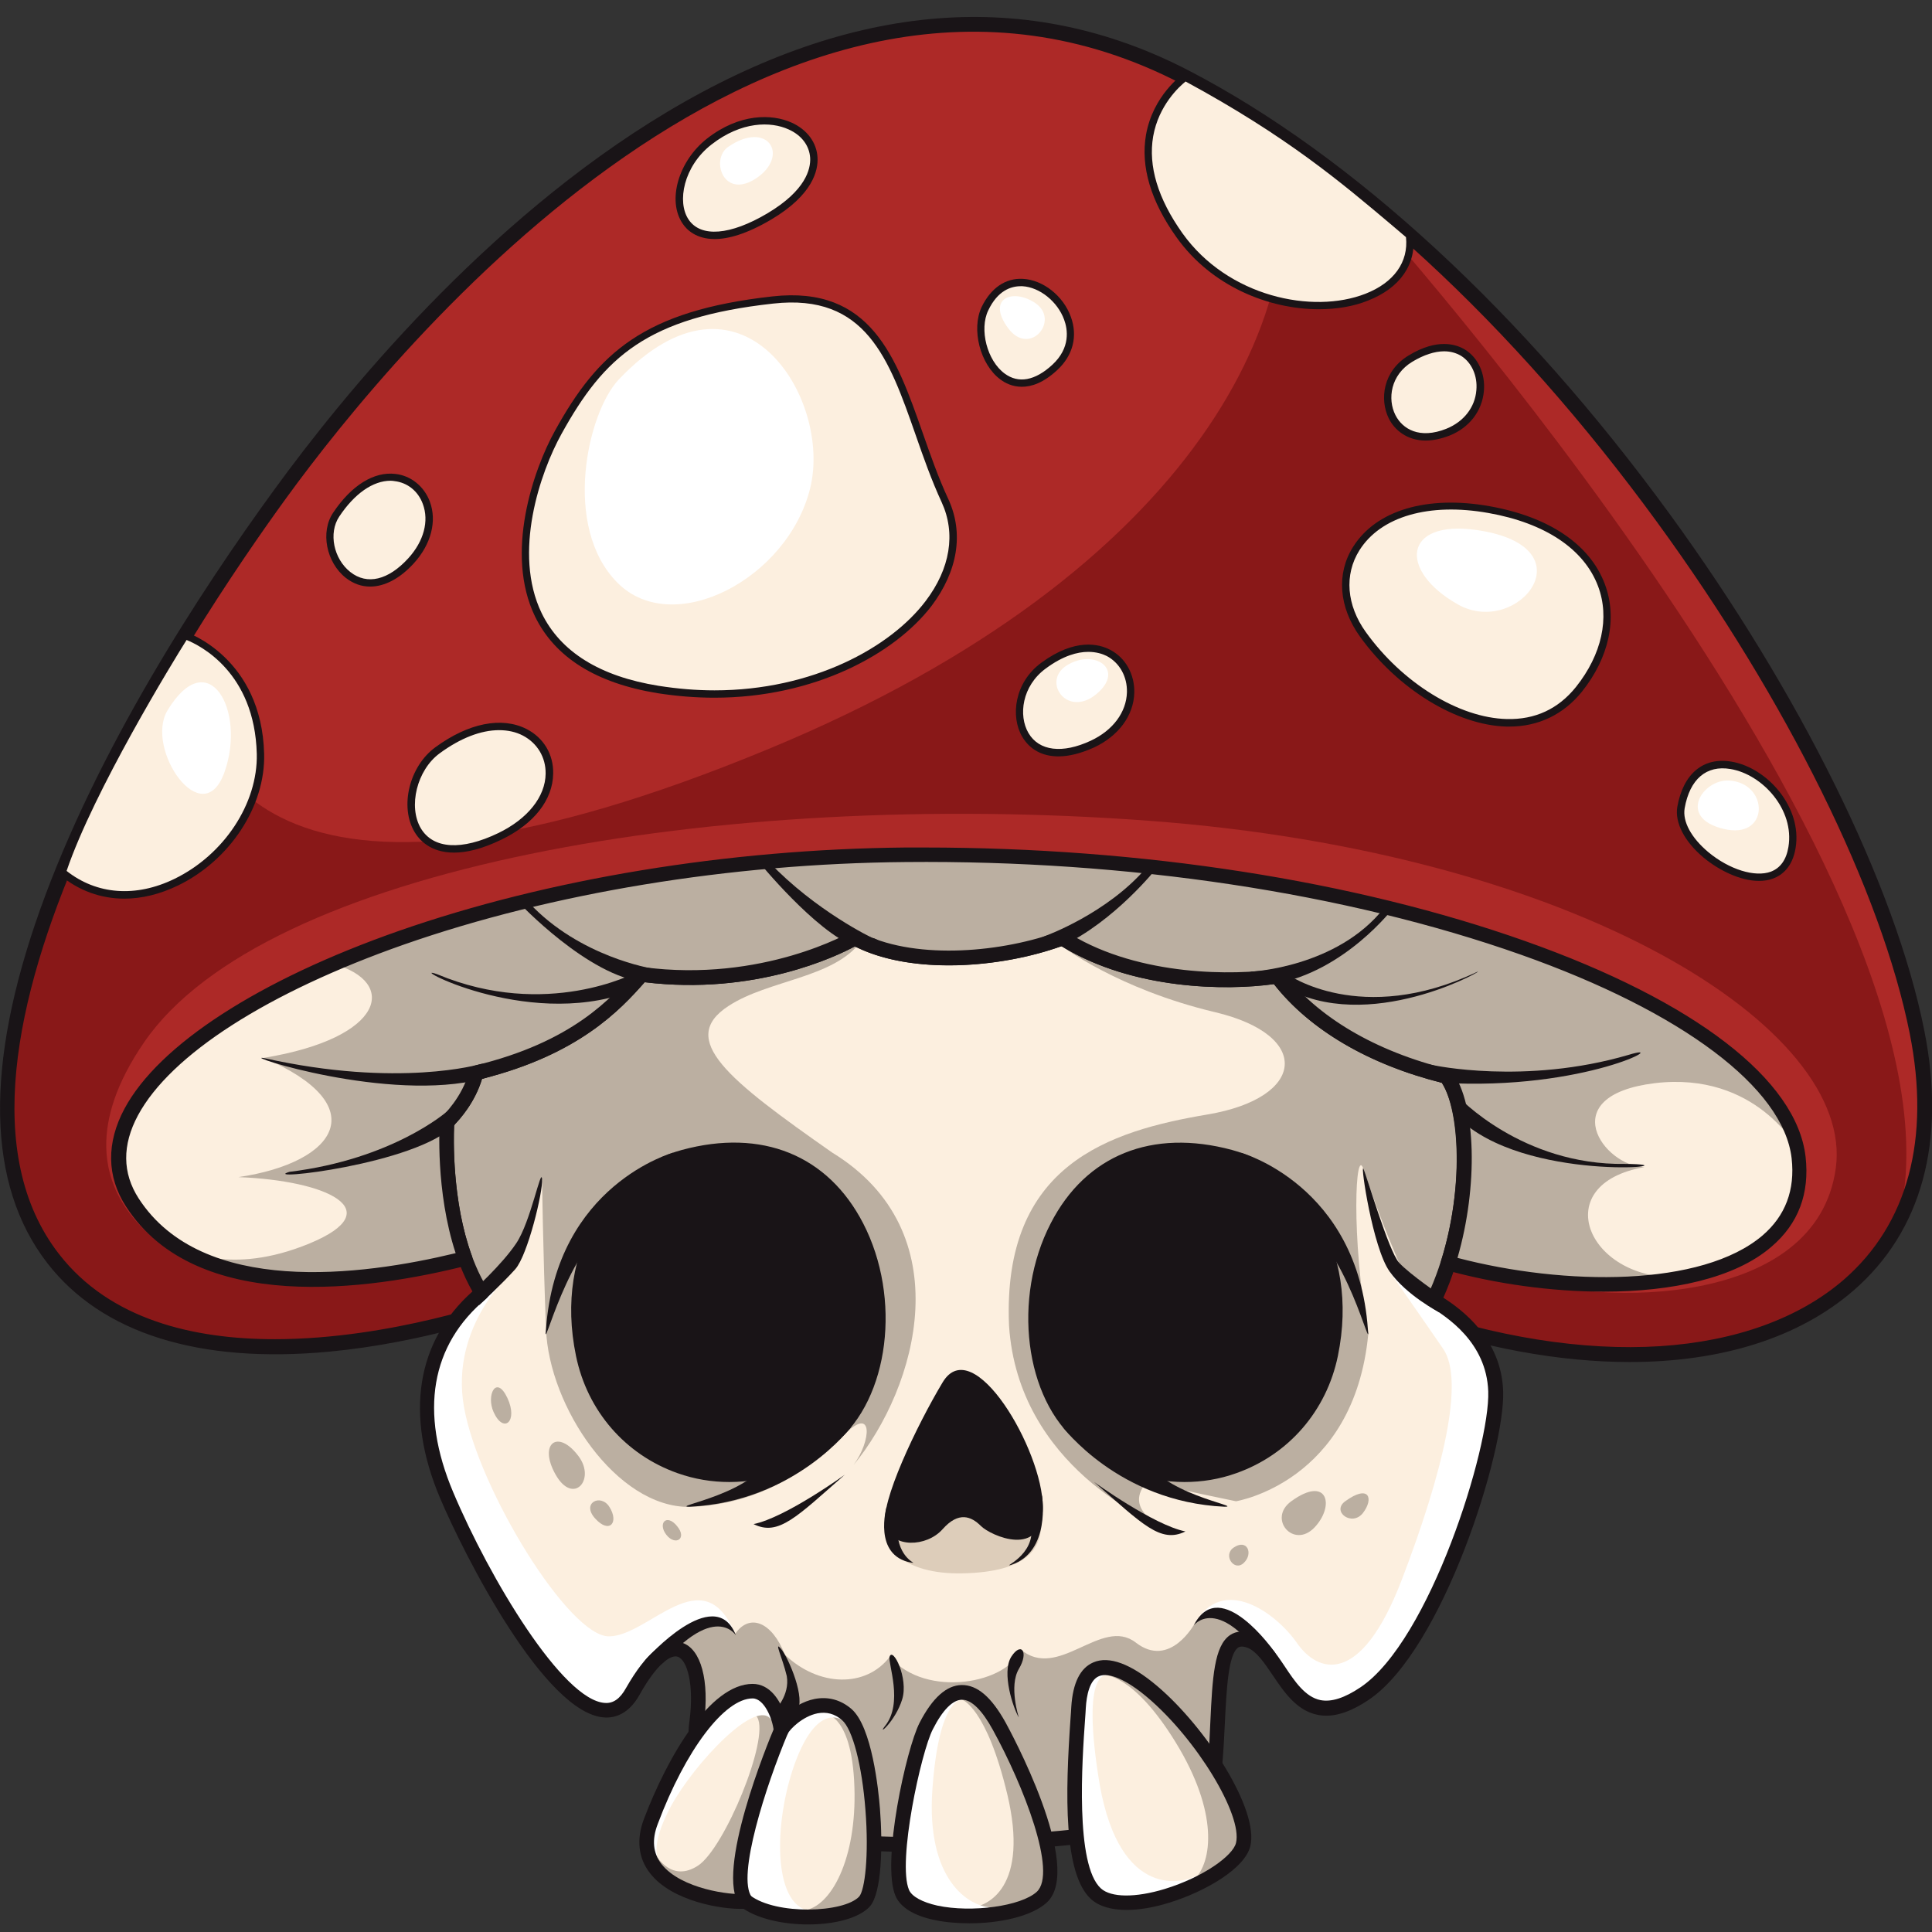 <?xml version="1.0" encoding="utf-8"?>

<svg version="1.1" id="Слой_1" xmlns="http://www.w3.org/2000/svg" xmlns:xlink="http://www.w3.org/1999/xlink" x="0px" y="0px"
	 viewBox="0 0 1024 1024" style="enable-background:new 0 0 1024 1024;" xml:space="preserve">
<rect x="0" y="0" width="1024" height="1024" fill="#333333" stroke="none"/>
<style type="text/css">
	.st0{fill:#AD2927;}
	.st1{fill:#891818;}
	.st2{fill:#191417;}
	.st3{fill:#FCEFDF;}
	.st4{fill:#FFFFFF;}
	.st5{opacity:0.68;fill:#9E9285;}
	.st6{fill:#DDCDBA;}
</style>
<g>
	<path class="st0" d="M743.6,695.6c-164.7-57.9-474.8-3.8-474.8-3.8S96.7,755.2,28.2,667.1c-56.2-72.2-6.9-205.5,68.1-327.5
		c16.4-26.8,34.1-53,52.2-77.9C249.1,123.4,440-57,628.3,40.9c16,8.3,31.9,17.8,47.6,28.3C844.4,181.9,988.7,410,1016,546.9
		C1045.8,696.4,908.3,753.5,743.6,695.6z"/>
	<path class="st1" d="M1006,647.9L1006,647.9c-37,71.1-142.5,89.9-262.4,47.7c-164.7-57.9-474.8-3.8-474.8-3.8
		S96.7,755.2,28.2,667.1c-56.2-72.2-6.9-205.5,68.1-327.5c3.5,77.3,55.3,163.3,311.2,57.3C634.3,303,701,161.4,675.8,69.2
		c18.6,12.4,36.8,26.2,54.6,41.1l-5.2,0.7C725.2,111,1051.9,474.3,1006,647.9z"/>
	<path class="st0" d="M109.1,672.7c0,0-92.4-33.3-32.7-120.3c63.5-92.5,304.2-134.3,532.2-117.4c228,16.9,374.6,110.3,364.4,184.2
		c-10.2,73.9-123.8,73.2-170.6,57.6c-46.8-15.6-446.3-95.7-446.3-95.7L109.1,672.7z"/>
	<path class="st2" d="M863.7,721.9c-37.1,0-78.3-7.5-121.4-22.6c-159.5-56-460.8-5.7-472.5-3.7c-4.2,1.5-46.2,16.2-95.3,20.8
		c-68.9,6.5-120.6-9.7-149.4-46.9C-7,628.1-8.3,565,21.3,482c30-84.1,84-167.5,124.1-222.5c36.3-49.9,111.5-142.3,208.1-200.1
		c98.3-58.8,191.4-66.2,276.6-22c86.7,45,177.1,128.4,254.7,234.8c69.4,95.2,119.9,197.6,135.1,273.9
		c11.7,58.8-1.3,106.5-37.5,137.9C953.3,709.2,912.1,721.9,863.7,721.9z M537.9,665.2c73.9,0,149.5,6.6,207,26.8
		c47.5,16.7,94.2,24.1,135,21.5c40.1-2.6,73.7-14.8,97.3-35.2c34-29.5,46.1-74.7,35-130.5c-15-75.3-65-176.5-133.8-270.9
		c-76.8-105.4-166.3-187.9-252-232.4C414.2-66,209.4,184.6,151.7,264C102.7,331.4-50.6,559.4,31.3,664.7
		c27,34.8,71.4,45.1,114.3,45.1c61.8,0,120.8-21.3,121.8-21.6c0.2-0.1,0.4-0.1,0.7-0.2C270.2,687.6,401.3,665.2,537.9,665.2z"/>
	<g>
		<path class="st3" d="M723.3,897.5c-32.8,22.2-40.5-8.8-53.4-22.6c-1.8-2-3.7-3.6-5.8-4.6c-0.5-0.3-1-0.5-1.6-0.7
			c-18.3-6.7-15.4,28-18.3,64.6c-2.9,36.6-70.4,42.4-159.2,43.4c-88.7,1-120.6-28.9-115.7-64.6c3.5-26.3-3.9-45.2-17.3-36.9l0,0
			c-4.8,3-10.4,9.5-16.5,20.4c-23.2,41.5-79.1-57.9-98.7-104.2c-19.5-46.3-10.4-82.9,18.5-107.1c0,0,0.1,0,0.1,0
			c-0.8-1.3-1.6-2.6-2.3-3.9c-2.5-4.6-4.7-9.4-6.5-14.4c-12.3-33.6-9.6-72.4-9.6-72.4s11.6-10.6,15.4-26.1
			c52.1-12.5,73.3-35.7,87.8-52.1c65.6,8.7,112.9-19.3,112.9-19.3c1.1,0.6,2.2,1.2,3.3,1.7c30.1,14.4,76.9,9.5,106.6-1.7
			c0.7,0.5,1.5,1,2.3,1.4c37.4,22.7,87.9,22.6,111.6,18.9c20.3,27,54,44.4,89.7,53.1c11.5,15.6,13.2,60,0.9,99
			c-2.1,6.8-4.7,13.4-7.7,19.6v0c1.9,1.2,4.9,3,8.3,5.5c10.1,7.5,23.8,21,24.5,42.7C793.7,766.3,761.8,871.4,723.3,897.5z"/>
		<path class="st4" d="M389.6,865.9c-13.3-13-28.8,1.5-37.7,10.1l0,0c-4.8,3-10.4,9.5-16.5,20.4c-23.2,41.5-79.1-57.9-98.7-104.2
			c-19.5-46.3-10.4-82.9,18.5-107.1c0,0,0.1,0,0.1,0c-0.8-1.3-1.6-2.6-2.3-3.9l19.9-8.6c-1,0.8-34.6,29.8-27,73
			c7.7,43.9,55.9,122.2,77,121.7C344.1,867.1,372.7,825.4,389.6,865.9z"/>
		<path class="st4" d="M723.3,897.5c-32.8,22.2-40.5-8.8-53.4-22.6c-1.8-2-3.7-3.6-5.8-4.6c-7.4-14.7-21-19.4-30.9-9.6
			c14.8-26.5,43.2-5.8,54.2,10.1c11,15.9,33.7,23.5,55.5-33.3c21.8-56.9,33.6-105.8,22-122.6C753.3,698,736.5,674,736.5,674
			c7.2,6.7,15.2,11.6,23.4,15.1v0c1.9,1.2,4.9,3,8.3,5.5c10.1,7.5,23.8,21,24.5,42.7C793.7,766.3,761.8,871.4,723.3,897.5z"/>
		<path class="st5" d="M452.4,776.5c9.4-12.8,10.6-31.6-4.6-16.4c-17.5,17.4-43.7,37.4-82.4,38.6c-38.7,0.3-74.4-53.2-76-94.2
			c-1.6-41-2.1-79.6-2.1-79.6l-10.1,40.5l-21.8,19.9c-22.2-35.7-18.3-90.7-18.3-90.7s11.6-10.6,15.4-26.1
			c52.1-12.5,73.3-35.7,87.8-52.1c65.6,8.7,112.9-19.3,112.9-19.3c1.1,0.6,2.2,1.2,3.3,1.7c-14.6,19.8-49,20.4-70.4,34.4
			c-27.2,17.7,0,39.2,55,77.7C509.7,652.9,486.2,735.4,452.4,776.5z"/>
		<path class="st5" d="M759.9,689.1c1.9,1.2,4.9,3,8.3,5.5c-11.6-3.6-21.7-13.4-26.7-25.3c-7.1-16.9-11.3-27.4-18.9-49.8
			c-4.1-12.1-6.7,34.9,2.6,87.7c-7.6,78.5-70.1,88.5-70.1,88.5s-26.8-5.5-47.3-10.2c-12.1,13.9,6.1,22.7,9.4,24.1
			c-6.6-2.6-77.6-32.2-82.4-107.1c-3.6-85.3,53.1-103,105.2-111.8c52.2-8.8,55.5-42,4.1-54.2c-51.5-12.2-81.4-35.1-81.4-35.1
			s1-1.1,2.7-2.9c37.4,22.7,87.9,22.6,111.6,18.9c20.3,27,54,44.4,89.7,53.1C780.2,588.8,780.2,646.6,759.9,689.1z"/>
		<path class="st5" d="M669.9,874.8c-2.3-2.4-4.7-4.3-7.4-5.3c-18.3-6.7-15.4,28-18.3,64.6c-2.9,36.6-70.4,42.4-159.2,43.4
			c-88.7,1-120.6-28.9-115.7-64.6c3.5-26.3-3.9-45.2-17.3-36.9l2.4-5.3c0,0,25.4-20.4,35.3-4.8c7.6-11,19.5-6.3,26.3,11.1
			c17.8,17.1,43,17.7,55.6,1.1c19.2,22.6,63.6,13.9,69.2-4c20.1,17.2,43-17.6,61.2-3.5c18.2,14.1,31.2-10.1,31.2-10.1
			s13.9-21.5,36.1,12C669.5,873.4,669.7,874.1,669.9,874.8z"/>
		<path class="st2" d="M480.9,981.5c-50.7,0-86.6-10.4-104.1-30.3c-9.5-10.7-13.4-24.1-11.4-38.8c2.6-19.3-1.1-32.6-6.2-34.3
			c-3.5-1.2-10.9,3.4-20.3,20.3c-5.8,10.3-13.2,12.2-18.4,11.9c-31.8-1.7-74.8-86.8-87.3-116.4c-18.7-44.2-12.5-82.9,17.2-109.4
			c-20.7-36.3-17.4-87.9-17.2-90.1c0.1-1,0.5-1.9,1.3-2.6c0.1-0.1,10.8-10.1,14.3-24.1c0.4-1.4,1.5-2.5,2.9-2.8
			c51.9-12.5,72.3-35.6,85.8-50.9c0.9-1,2.1-1.5,3.4-1.3c63.4,8.4,109.9-18.5,110.4-18.8c1.2-0.7,2.7-0.7,3.9-0.1
			c28,15.4,75.9,11.3,106.7-0.2c1.2-0.4,2.4-0.3,3.5,0.4c37,23.7,88.9,23.3,111.1,19.7c1.4-0.2,2.9,0.4,3.7,1.5
			c17.9,23.9,49,42.2,87.5,51.6c0.9,0.2,1.7,0.7,2.2,1.5c14,19,14.7,75.7-4.9,119.5c9.8,6.3,30.8,21.7,31.7,49.6
			c1.1,31.6-31.9,137-71.2,163.5c-10.3,6.9-19.1,9.6-27.1,8c-11.2-2.2-17.9-12.2-23.9-21.1c-4.4-6.5-8.5-12.6-13.4-14.5
			c-2.8-1-4.1-0.5-4.8-0.1c-5.3,3.5-6.2,22.1-7.1,40.1c-0.3,6.9-0.7,14-1.3,21.2c-3.3,41.8-79,46.1-163,47
			C483.6,981.5,482.3,981.5,480.9,981.5z M358,870.1c1.3,0,2.5,0.2,3.6,0.6c10,3.3,14.5,20.1,11.5,42.7c-1.7,12.5,1.5,23.5,9.6,32.6
			c11.5,13,38.4,28.3,102.3,27.6c94-1,152.8-8,155.3-39.8c0.6-7.2,0.9-14.2,1.2-21c1.1-23.5,2-40.5,10.5-46.2
			c3.3-2.2,7.2-2.4,11.8-0.7c7.3,2.7,12.1,9.8,17.2,17.4c5.3,8,10.9,16.2,18.9,17.8c5.8,1.1,12.7-1.1,21.2-6.8
			c36.7-24.7,68.7-127.2,67.7-156.8c-0.9-26.3-22.4-39.7-30.5-44.8l-0.5-0.3c-1.7-1.1-2.3-3.2-1.5-5c19-39.8,20.1-94.7,7.9-113.5
			c-38.6-9.7-70.1-28.1-89-52.3c-25.4,3.6-75,3-112.6-20.1c-32.5,11.7-79.5,15.3-109.5,0.1c-9.6,5.2-52.9,26.1-111.4,19
			c-13.2,15-35.3,38.4-86.2,51.2c-3.7,12.4-11.7,21.4-14.8,24.5c-0.4,8.8-1.5,55.9,17.8,86.9c1,1.7,0.7,3.8-0.8,5.1
			c-29.4,24.5-35.5,60-17.5,102.6c19.4,46,58.2,110.5,80.5,111.7c4.4,0.3,8-2.3,11.1-7.9C342.9,875.2,351.7,870.1,358,870.1z"/>
		<path class="st3" d="M399,896.3c-18.9,0-40.6,33.6-54,69.1c-13.4,35.5,38.2,43.6,50.3,42.2c14.7,11.2,53,11,63,0.1
			c9.4-10.9,5.4-86.4-9.4-99.1c-14.7-12.7-32.2,3.1-34.9,8.5C413.3,909.8,408.3,896.3,399,896.3z"/>
		<path class="st6" d="M470,817.7c0,0,6.7,17.1,40.8,16.2s40.2-13.4,41-24.3s-33.5-24.1-33.5-24.1l-24.3,2.6L470,817.7z"/>
		<path class="st3" d="M490.9,914.8c-6.6,12.9-19.6,72.1-12.7,88.4c6.9,16.3,59.5,15.6,73.9,2.3c14.4-13.3-9.2-66.6-22.5-90.7
			C514,886.5,500.7,895.8,490.9,914.8z"/>
		<path class="st3" d="M571.6,904.9c-1.1,18.5-7.5,83.6,9.2,98.8s73.8-9.1,78-26.1C666.4,946.9,575.7,838.5,571.6,904.9z"/>
		<g>
			<path class="st2" d="M362.4,613.2c-31,8.4-65.3,46.3-53.3,104.7c12.1,58.4,81.2,85,131.3,43.8
				C490.6,720.4,465.8,585.3,362.4,613.2z"/>
			<path class="st2" d="M386.6,785.5c-9.3,0-18.5-1.5-27.5-4.7c-27.7-9.8-47.8-33-53.8-62.1c-12-57.9,20-99.5,56.1-109.2
				c42.4-11.5,77.4,2.7,96.1,38.9c20.5,39.7,13.8,93-14.6,116.3C426.3,778.3,406.5,785.5,386.6,785.5z M363.5,617L363.5,617
				c-26.1,7-62.8,40.4-50.5,100.1c5.5,26.4,23.7,47.4,48.7,56.3c25.9,9.2,53.7,3.8,76.3-14.8c25.7-21.2,31.5-70,12.6-106.7
				C433.8,619.3,402,606.6,363.5,617z"/>
			<path class="st2" d="M356.9,610.9c0,0-62.1,17-67.5,93.6c-2.1,16.1,11.2-45,37.5-58.3C352.5,632.8,356.9,610.9,356.9,610.9z"/>
			<path class="st2" d="M451.2,756.2c0,0-29.6,39.8-85.8,42.4c-10.7,0,36.1-7,42.9-27.8C415.7,749.4,451.2,756.2,451.2,756.2z"/>
		</g>
		<g>
			<path class="st2" d="M651.9,613.2c31,8.4,65.3,46.3,53.3,104.7c-12.1,58.4-81.2,85-131.3,43.8
				C523.8,720.4,548.6,585.3,651.9,613.2z"/>
			<path class="st2" d="M571.5,764.7c-28.4-23.3-35.1-76.6-14.6-116.3c18.6-36.2,53.7-50.3,96.1-38.9c36.1,9.7,68,51.3,56.1,109.2
				c-6,29.1-26.1,52.3-53.8,62.1c-8.9,3.2-18.2,4.7-27.5,4.7C607.9,785.5,588.1,778.3,571.5,764.7z M563.8,651.9
				c-18.9,36.7-13.1,85.5,12.6,106.7c22.5,18.5,50.3,23.9,76.3,14.8c25.1-8.8,43.3-29.9,48.7-56.3C713.7,657.4,677,624,650.9,617
				l0,0C612.4,606.6,580.6,619.3,563.8,651.9z"/>
			<path class="st2" d="M657.5,610.9c0,0,62.1,17,67.5,93.6c2.1,16.1-11.2-45-37.5-58.3C661.8,632.8,657.5,610.9,657.5,610.9z"/>
			<path class="st2" d="M563.2,756.2c0,0,29.6,39.8,85.8,42.4c10.7,0-36.1-7-42.9-27.8C598.7,749.4,563.2,756.2,563.2,756.2z"/>
		</g>
		<g>
			<path class="st2" d="M447.8,781.6c0,0-31.5,22.8-48.4,26.2C412.6,814.4,422.2,804,447.8,781.6z"/>
			<path class="st2" d="M469.9,798.7c0,0-7.4,25.8,13,29.5c4.5,0.7-5.6-0.6-7.2-14.7C478.2,805.8,469.9,798.7,469.9,798.7z"/>
			<path class="st2" d="M552.3,793c0,0,4.8,29.4-16.3,36.4c-6,1.7,13.2-4.7,10.5-20.9C543.4,793.3,550.7,787.2,552.3,793z"/>
			<path class="st2" d="M499.6,732.7c-13.5,22.5-33.6,64.3-30.2,76.1c3.4,11.8,21.7,11.3,30.2,1.7c8.5-9.6,15.2-6.8,20.3-1.7
				s32.8,17.7,32.8-10.1C552.7,768.8,515.8,705.6,499.6,732.7z"/>
			<path class="st2" d="M253.9,691.8c0,0,12.6-11.7,19.2-19.1c6.6-7.4,14.8-41.3,14.2-47.8c-0.5-6.6-6,22.7-13.7,34.1
				c-7.7,11.5-23.2,25.4-23.2,25.4L253.9,691.8z"/>
			<path class="st2" d="M762.7,695.5c0,0-17.2-8.9-26.2-21.6c-9-12.7-15.5-57.3-13.9-54.5c1.5,2.8,13.3,43.6,18.9,49.8
				c5.6,6.2,23.4,18.3,23.4,18.3L762.7,695.5z"/>
			<path class="st2" d="M342.8,879c0,0,35.5-39.7,46.9-13.1c2.4,5.5-7-20.1-38.2,15.4C341.4,888.2,338.9,883,342.8,879z"/>
			<path class="st2" d="M675.1,875c0,0-28-39.8-41.9-14.4c-2.9,5.2,8.9-19.3,36.5,19.1C679.1,887.5,678.6,879.4,675.1,875z"/>
			<path class="st2" d="M410.6,906.6c0,0,8.2-8,6.4-18.3c-2.4-10-7-19.1-3-14.3c4,4.7,13.4,26.9,8.3,33S412.9,914.2,410.6,906.6z"/>
			<path class="st2" d="M471.5,878.1c-1,3.4,7.5,24.6-2.5,36.8c-4.4,5.7,5.7-2.7,9.2-14.3C481.6,889.5,473.2,872.7,471.5,878.1z"/>
			<path class="st2" d="M540,910.3c-2.9-4.8-9.3-23.7-4-32.2c5.3-8.2,9.4-2.5,4,6.5C534.6,893.7,540,910.3,540,910.3z"/>
			<path class="st2" d="M579.9,785.5c0,0,31.5,22.8,48.4,26.2C615.1,818.2,605.6,807.9,579.9,785.5z"/>
		</g>
		<path class="st3" d="M447.8,781.6c1.6-1.6,3.1-3.3,4.5-5C451,778.5,449.5,780.1,447.8,781.6z"/>
		<path class="st5" d="M381.1,910.3c0,0,13.8-11.3,20.3,0c6.6,11.3-17.4,69.3-31.4,78.5c-14,9.2-22-5.1-22-5.1s5,14.4,17.4,18.9
			c12.4,4.4,30.3,3.6,30.3,3.6s-7.3-14.3,1.7-41.4c9-27.2,18.2-54.4,18.2-54.4S403.9,879.9,381.1,910.3z"/>
		<path class="st5" d="M434.7,907.9c0,0,15.8-2.8,18,35.8c2.2,38.6-10.9,65.3-25.2,68.6c15.4,5.8,31.6-0.9,34.2-11.2
			s2.5-55.4-4.2-72.8C450.7,911,447.5,900.1,434.7,907.9z"/>
		<path class="st5" d="M509.8,900.8c0,0,13.1,3.9,24.2,50.7c11,46.8-8.3,61-25.2,60.1c12.2,6.9,45.2,0.7,47.8-11.6
			c2.7-12.3-11-51.8-11-51.8S525.1,892.9,509.8,900.8z"/>
		<path class="st5" d="M584.8,887.7c0,0,15.7-1.1,38.4,35.9c22.7,37,19.5,63.3,9.6,72.8c17.6-2.8,28.6-16.2,26.5-27.2
			s-21-45-34.6-58.9C611.1,896.4,597.1,879.3,584.8,887.7z"/>
		<path class="st4" d="M349.2,986.1c0,0-5.5-6.8,6.5-28.9s45.8-58.5,53.3-45.3c-0.8-16.1-8.1-17.7-20.3-9.9s-41.4,52.2-42.7,65.9
			C344.7,981.6,349.2,986.1,349.2,986.1z"/>
		<path class="st4" d="M446.3,911.7c0,0-12.3-9.4-24,20.3s-13.5,74.7,5.1,80.4c-15.3,6.7-32.1-2.3-34.3-11
			c-2.2-8.7,5.2-38.9,12.2-58.7c7-19.7,13.9-33.3,21.1-36.3C433.6,903.5,443.6,908.1,446.3,911.7z"/>
		<path class="st4" d="M509.8,900.8c0,0-12.1-1.3-15.6,47.4c-3.5,48.7,19.7,62.2,30.7,62.7c-16.7,5-43.4,5.5-47.4-10.5
			s7.2-68.7,7.2-68.7S499.4,893.9,509.8,900.8z"/>
		<path class="st4" d="M587.4,888c0,0-15.2-5.9-4.5,58.1c11,61.5,44.9,51.9,51.9,47.8c-20.7,16.1-46.1,20.9-55.8,5.4
			s-7.7-59.2-7.7-59.2S567.9,877.6,587.4,888z"/>
		<path class="st2" d="M428.3,1020c-12.8,0-25.9-2.8-34.2-8.3c-10.8,0.5-38-3.8-49.6-18.9c-6.2-7.9-7.3-17.9-3.2-28.7
			c12.5-33,35-71.6,57.6-71.6l0,0c0,0,0,0,0,0c9.1,0,14.5,8.5,17.1,16.3c4.1-3.6,9.7-7.1,15.7-8.3c7.2-1.4,13.9,0.4,19.6,5.3
			c10.9,9.5,14.3,42.9,15.1,52.9c1.5,19.3,1,44.4-5.3,51.7C455.3,1016.8,442.1,1020,428.3,1020z M395.2,1003.8
			c0.8,0,1.7,0.3,2.4,0.8c13.8,10.5,49.7,9.3,57.8,0.6c3-3.5,5.2-21.7,3.3-45.9c-1.8-23.6-6.8-42.8-12.4-47.6
			c-3.9-3.4-8.2-4.5-13-3.6c-8,1.6-14.7,8.5-15.8,10.8c-0.8,1.6-2.5,2.4-4.2,2.1c-1.7-0.3-3-1.7-3.2-3.5c-0.5-6-4.9-17.3-11.2-17.3
			c0,0,0,0,0,0l0,0c-14.9,0-35.6,27.4-50.3,66.6c-3.2,8.4-2.5,15.3,2,21.2c10.4,13.3,37.1,16.6,44.2,15.8
			C395,1003.8,395.1,1003.8,395.2,1003.8z"/>
		<path class="st2" d="M395.2,1011.6c-1.2,0-2.4-0.5-3.1-1.6c-13.3-17.8,15-86.6,18.3-94.3c0.8-2,3.1-2.9,5.1-2.1
			c2,0.8,2.9,3.1,2.1,5.1c-11.7,27.8-27.2,76-19.2,86.7c1.3,1.7,0.9,4.2-0.8,5.5C396.9,1011.3,396.1,1011.6,395.2,1011.6z"/>
		<path class="st2" d="M513.8,1019.4c-6.6,0-13.1-0.6-18.7-1.8c-10.9-2.3-18-6.8-20.5-12.8c-7.5-17.6,5.7-77.9,12.8-91.7l0,0
			c6.8-13.2,14.3-19.9,22.3-20c8.3-0.1,15.8,6.4,23.3,19.9c1.7,3.1,42,76.8,21.8,95.4C546.7,1015.8,529.7,1019.4,513.8,1019.4z
			 M494.4,916.6c-6.2,12-18.9,70.3-12.6,85.1c1.5,3.5,7,6.5,15,8.3c18.3,3.9,44.4,0.3,52.7-7.3c11-10.1-7-56.3-23.3-85.9
			c-5.7-10.4-11.3-15.9-16.2-15.9c0,0-0.1,0-0.1,0C505,900.9,499.6,906.3,494.4,916.6L494.4,916.6z"/>
		<path class="st2" d="M597.1,1012.3c-8.1,0-14.6-1.9-18.8-5.7c-14.7-13.3-13.7-55.9-10.9-95.8c0.2-2.4,0.3-4.4,0.4-6.1l0,0
			c0.8-12.7,4.7-20.6,11.7-23.6c8.3-3.6,20,0.8,33.8,12.5c26.2,22.2,54.1,65.7,49.4,84.9c-2.9,11.9-23.9,24.1-43.1,30
			C611.2,1011.1,603.6,1012.3,597.1,1012.3z M575.5,905.2L575.5,905.2c-0.1,1.7-0.2,3.8-0.4,6.2c-1.5,21.1-5.4,77,8.4,89.5
			c5.4,4.9,18.3,5,33.8,0.3c20.6-6.3,36.2-17.7,37.8-24.4c3.6-14.7-20.9-55.1-46.9-77.1c-11.1-9.4-20.5-13.5-25.7-11.3
			C577.5,890.4,575.9,898.6,575.5,905.2z"/>
	</g>
	<path class="st3" d="M767.9,669.5c-0.2-0.1-0.3-0.1-0.3-0.1c12.3-39,10.6-83.4-0.9-99c-35.7-8.7-69.4-26-89.7-53.1
		c-23.6,3.8-74.1,3.9-111.6-18.9c-0.8-0.4-1.5-0.9-2.3-1.4c-29.7,11.1-76.5,16.1-106.6,1.7c-1.1-0.5-2.2-1.1-3.3-1.7
		c0,0-47.3,28-112.9,19.3c-14.5,16.4-35.7,39.6-87.8,52.1c-3.9,15.4-15.4,26.1-15.4,26.1s-2.7,38.8,9.6,72.4
		c-37.5,9.5-105.7,21.1-149.8-4.5c-10.5-6.1-19.6-14.3-26.6-25.1c-26.2-40.5,20-89.2,106.6-126.4c0,0,0.1,0,0.1-0.1
		c57.1-24.5,131.7-44,214.7-52.8c0.2,0,0.4-0.1,0.7-0.1c28.4-3,57.8-4.7,87.8-5c164.3-1.5,312.4,33.4,397.7,80.1c0,0,0,0,0.1,0
		c41.6,22.8,68.2,48.4,74.5,74c0.1,0.3,0.2,0.6,0.2,0.8c0.1,0.4,0.2,0.8,0.3,1.2c0,0.1,0,0.2,0,0.2c0.3,1.3,0.5,2.7,0.6,4
		C961.5,684.2,850.1,692.1,767.9,669.5z"/>
	<path class="st5" d="M871.6,618.6c-51.5,8.9-30.4,59.6,17.2,58.3c-39.6,10.3-115.5-6.2-121-7.4c-0.2-0.1-0.3-0.1-0.3-0.1
		c12.3-39,10.6-83.4-0.9-99c-35.7-8.7-69.4-26-89.7-53.1c-23.6,3.8-74.1,3.9-111.6-18.9c-0.8-0.4-1.5-0.9-2.3-1.4
		c-29.7,11.1-76.5,16.1-106.6,1.7c-1.1-0.5-2.2-1.1-3.3-1.7c0,0-47.3,28-112.9,19.3c-14.5,16.4-35.7,39.6-87.8,52.1
		c-3.9,15.4-15.4,26.1-15.4,26.1s-2.7,38.8,9.6,72.4c-37.5,9.5-105.7,21.1-149.8-4.5l0.2-0.7c0,0,24.6,15,67.2-2.7
		c42.6-17.7,9-33.3-37.8-35.1c52.8-7.8,71.8-38.2,13.4-63.2c64.6-10.6,71.1-40.3,36.9-49.8c0,0,0.1,0,0.1-0.1
		c40.3-16,103.5-32.4,103.5-32.4s43.6-12.4,111.2-20.4c0.2,0,0.4-0.1,0.7-0.1c25.2-3,53.8-5.3,84.6-6.2
		c114-3.2,301.9,23.6,400.9,81.3c0,0,0,0,0.1,0c60.1,37.6,72.2,66,74.5,74c0.1,0.3,0.2,0.6,0.2,0.8c0.1,0.6,0.2,1,0.3,1.2
		c0,0.1,0,0.2,0,0.2s-21.7-41.5-75.7-35.1C823.1,580.7,849.9,618.2,871.6,618.6z"/>
	<path class="st2" d="M850,684.6c-28,0-57.5-4.2-83.5-11.4c-1-0.3-1.9-1-2.4-1.9c-0.5-0.9-0.6-2-0.3-3c12-38.2,9.9-79.6,0.4-94.4
		c-38.6-9.6-70.1-28.1-89-52.3c-25,3.5-74.3,3.1-111.9-19.7c-0.2-0.1-0.5-0.3-0.7-0.4c-31.4,11.3-78,15.2-107.9,0.9
		c-0.5-0.2-1.1-0.5-1.6-0.8c-9.6,5.2-52.9,26.1-111.4,19c-13.2,15-35.3,38.4-86.2,51.2c-3.7,12.4-11.7,21.4-14.8,24.5
		c-0.3,7.3-1.1,40.5,9.4,69.3c0.4,1,0.3,2.2-0.2,3.2s-1.4,1.7-2.5,2c-51.5,13-143.4,26.3-180.6-31.3c-10.3-15.9-10.5-33.8-0.8-51.9
		c18.2-33.9,71.2-68.2,145.4-94.2c79-27.6,174.3-43.3,268.4-44.2c3.4,0,6.8,0,10.1,0c115.1,0,227.9,17.5,318.5,49.6
		c89.8,31.8,143.9,73.4,148.6,114.3c2.2,19.5-3.8,35.5-18.1,47.7C919.6,677.5,886.1,684.6,850,684.6z M772.5,666.7
		c56.9,14.9,129.6,15.5,161.7-11.9c12.1-10.4,17.3-24.1,15.4-40.9c-4.3-37.3-57.9-77.6-143.5-107.9c-92.5-32.7-208.2-50.2-326-49.1
		c-93.3,0.8-187.8,16.4-265.9,43.7C141.8,526,90.4,559,73.1,591.2c-8.4,15.7-8.3,30.5,0.4,44c33.7,52,118,41.1,168,29
		c-10.8-32.9-8.5-68.3-8.4-69.9c0.1-1,0.5-1.9,1.3-2.6c0.1-0.1,10.8-10.1,14.3-24.1c0.4-1.4,1.5-2.5,2.9-2.8
		c51.9-12.5,72.3-35.6,85.8-50.9c0.9-1,2.1-1.5,3.4-1.3c63.5,8.4,109.9-18.5,110.4-18.8c1.2-0.7,2.7-0.7,3.9-0.1
		c1,0.6,2,1.1,3.1,1.6c28.6,13.6,73.7,9.4,103.6-1.8c1.2-0.4,2.5-0.3,3.5,0.4c0.7,0.5,1.4,0.9,2.1,1.3c36.9,22.4,87.4,21.8,109,18.4
		c1.4-0.2,2.9,0.4,3.7,1.5c17.9,23.9,49,42.2,87.5,51.6c0.9,0.2,1.7,0.7,2.2,1.5C782.4,585.2,783.5,628.8,772.5,666.7z"/>
	<g>
		<g>
			<path class="st3" d="M97.9,336.9c0,0,38.6,12.5,40,62.7S74.8,497.1,33,462.3C47.3,418.8,91.9,346.6,97.9,336.9z"/>
			<path class="st3" d="M231.8,397.7c-24.1,17.7-19.2,70.7,33.1,45.6S284,359.3,231.8,397.7z"/>
			<path class="st3" d="M178.2,272.7c-12.5,18.7,11.9,54.9,39.7,24.5S207.3,229.1,178.2,272.7z"/>
			<path class="st3" d="M295.9,229.1c-18.3,33-44.3,120.6,52.9,136.4c97.2,15.7,175.9-48.4,152.1-100S475.1,151.7,409.7,159
				C344.2,166.3,319.7,186.1,295.9,229.1z"/>
			<path class="st3" d="M375.9,75c-27.8,21.6-20.5,70.7,31.7,39.7S414.9,44.6,375.9,75z"/>
			<path class="st3" d="M522.1,163.6c-8.8,18.4,9.9,56.2,37,31.1S539.3,127.9,522.1,163.6z"/>
			<path class="st3" d="M553.1,352.7c-23.9,17.4-13.9,60.2,25.8,41.7S594.8,322.3,553.1,352.7z"/>
			<path class="st3" d="M722.4,336.2c28.3,39.4,84.7,66.4,114.4,29.2c29.8-37.2,15.9-84.1-47.6-95.4
				C725.7,258.8,697.2,301.1,722.4,336.2z"/>
			<path class="st3" d="M891,428.1c-4.2,23.9,52.9,56.9,58.8,21.2C955.8,413.5,898.9,382.5,891,428.1z"/>
			<path class="st3" d="M747.5,190.1c-23.1,14-11.2,51.6,19.8,39C798.4,216.5,784.6,167.6,747.5,190.1z"/>
			<path class="st3" d="M628.3,40.9c0,0-42.1,29-3.1,83.8c39,54.8,127.5,44.4,122,0C716.4,98.9,687.5,72.9,628.3,40.9z"/>
		</g>
	</g>
	<g>
		<path class="st2" d="M65.9,476.3c-12.4,0-24.2-4.2-34.1-12.5c-0.6-0.5-0.9-1.3-0.6-2.1c15-45.4,63.1-122.5,65.2-125.8
			c0.5-0.8,1.4-1.1,2.3-0.8c0.4,0.1,40,13.5,41.3,64.5c0.7,27.7-18.1,56.4-45.8,69.8C84.6,474,75.1,476.3,65.9,476.3z M35.3,461.6
			c15.9,12.6,36.7,14.2,57.2,4.2c26.3-12.8,44.2-40,43.6-66.2c-1.1-43.4-30.3-57.6-37.2-60.4C92,350.1,49.7,419.2,35.3,461.6z"/>
		<path class="st2" d="M240.6,451.9c-12.5,0-18.4-6.8-20.8-10.8c-8.1-13.4-2.9-34.9,10.9-45l0,0c17.6-12.9,35.2-16.4,48.4-9.7
			c9,4.6,14.3,13.4,14.1,23.6c-0.2,14-10.2,26.7-27.4,35C255.3,450.1,247.1,451.9,240.6,451.9z M264.5,387
			c-9.6,0-20.5,4.2-31.5,12.3l0,0c-12,8.8-16.8,28.2-9.9,39.8c6.6,10.9,21.5,11.8,40.9,2.5c15.6-7.5,25.1-19.3,25.2-31.6
			c0.1-8.6-4.4-16.1-12-20.1C273.4,387.9,269.1,387,264.5,387z M231.8,397.7L231.8,397.7L231.8,397.7z"/>
		<path class="st2" d="M196.2,310.9c-4.6,0-8.9-1.5-12.9-4.6c-10.4-8.2-13.6-24.4-6.7-34.6c9.6-14.4,21.6-21.9,33-20.5
			c8.2,0.9,15.2,6.6,18.2,14.6c3.9,10.4,0.7,22.7-8.5,32.8C211.9,306.7,203.8,310.9,196.2,310.9z M207,254.8
			c-9.3,0-19.1,6.8-27.2,19c-5.8,8.7-3,22.4,5.9,29.4c8.9,7,20.1,4.3,30.7-7.3c8.2-9,11.1-19.7,7.7-28.8c-2.5-6.8-8.1-11.3-15-12.1
			C208.5,254.9,207.8,254.8,207,254.8z"/>
		<path class="st2" d="M378.6,369.8c-9.7,0-19.8-0.8-30.1-2.4c-32.5-5.3-54.3-18.9-64.9-40.6c-16.2-33.4-1-77.7,10.6-98.6l0,0
			c22.8-41.2,46.9-63.5,115.2-71.1c52.2-5.8,65.5,32.1,79.6,72.2c4.1,11.7,8.3,23.8,13.7,35.4c8.2,17.9,5,37.9-9,56.5
			C474.4,346.4,432,369.8,378.6,369.8z M295.9,229.1l1.7,0.9c-11.2,20.2-26,63-10.5,95c10,20.5,30.8,33.5,62,38.5
			c10.2,1.6,20,2.4,29.6,2.4c52,0,93.2-22.7,111.8-47.2c13.2-17.3,16.2-36,8.6-52.5c-5.4-11.7-9.7-23.9-13.8-35.7
			c-14.1-40.3-26.3-75.1-75.5-69.6c-67,7.4-89.6,28.2-112.2,69.1L295.9,229.1z"/>
		<path class="st2" d="M378.8,126.7c-9.9,0-14.9-5-17-8.2c-8.3-12.2-2.2-33.2,13-45.1l0,0C392,60,409.2,60.3,419.6,65
			c8.2,3.7,13.3,10.6,13.7,18.5c0.4,6.6-2.3,19.7-24.6,32.9C395.6,124.1,385.9,126.7,378.8,126.7z M377.1,76.6
			C362.4,88,358.6,107,365,116.4c6.5,9.6,22.1,8.3,41.7-3.3c20.5-12.2,23-23.6,22.7-29.4c-0.4-6.5-4.5-12-11.4-15.1
			C408.6,64.3,393,64.2,377.1,76.6L377.1,76.6z"/>
		<path class="st2" d="M541.6,205c-5,0-8.9-2-11.4-3.9c-10.7-7.9-15.5-26.6-9.9-38.4c4.9-10.1,12.7-15.4,21.8-14.9
			c10.7,0.5,21.5,9,25.5,20.2c3.7,10.2,1.1,20.4-7.2,28.1C553.1,202.9,546.8,205,541.6,205z M541,151.7c-5.2,0-12.2,2.3-17.2,12.8
			c0,0,0,0,0,0c-4.9,10.1-0.6,26.7,8.7,33.5c7.3,5.4,16.1,3.8,25.3-4.7c9.7-9,8.1-18.8,6.2-23.9c-3.5-9.6-13-17.2-22.1-17.7
			C541.6,151.7,541.3,151.7,541,151.7z M522.1,163.6L522.1,163.6L522.1,163.6z"/>
		<path class="st2" d="M561,400.9c-8.4,0-15.1-3.5-19.2-10.4c-6.3-10.7-4.2-28.8,10.2-39.3l0,0c17.9-13.1,30.5-9.9,36.4-6.8
			c8.1,4.2,13,12.9,12.8,22.7c-0.3,12.1-8.3,23-21.4,29.1C572.9,399.3,566.6,400.9,561,400.9z M576.8,345.5c-5.7,0-13.3,2-22.5,8.8
			l0,0c-12.7,9.3-14.6,25-9.2,34.2c5.6,9.6,18,11.1,33,4.1c11.8-5.5,18.9-15.1,19.2-25.7c0.2-8.3-3.9-15.6-10.7-19.2
			C584.4,346.6,581.1,345.5,576.8,345.5z M553.1,352.7L553.1,352.7L553.1,352.7z"/>
		<path class="st2" d="M800,385.1c-0.5,0-1,0-1.5,0c-26.5-0.7-57.7-19.9-77.7-47.7l0,0c-11.2-15.6-12.6-33.4-3.6-47.6
			c12.2-19.4,39.2-27.4,72.3-21.5c31.5,5.6,53.2,20.2,61.1,41.3c6.8,18.1,2.3,39-12.3,57.2C828.6,378.7,815.4,385.1,800,385.1z
			 M723.9,335c19.3,26.9,49.3,45.5,74.7,46.1c15,0.4,27.3-5.3,36.7-17c13.7-17.2,18-36.7,11.7-53.4c-7.4-19.7-28.1-33.5-58.1-38.8
			c-31.5-5.6-57.1,1.8-68.4,19.8C712.4,304.6,713.7,320.8,723.9,335L723.9,335z"/>
		<path class="st2" d="M932.3,466.9c-9.9,0-21.2-5.6-29.3-12.3c-10.2-8.5-15.4-18.6-14-26.9l0,0c3.1-17.6,13.8-26.6,28.8-24
			c18.7,3.2,37.5,23.9,33.9,45.8c-1.7,10.3-7.4,14.4-11.8,16.1C937.6,466.5,935,466.9,932.3,466.9z M891,428.1l1.9,0.3
			c-1.2,7,3.5,15.7,12.6,23.3c11.1,9.2,24.7,13.4,33.1,10.3c5-1.9,8.2-6.3,9.3-13.1c3.3-19.8-13.8-38.5-30.7-41.3
			c-12.8-2.2-21.6,5.4-24.3,20.8L891,428.1z"/>
		<path class="st2" d="M755.6,233.5c-9.8,0-16.5-5.6-19.5-11.7c-5-10.1-3.1-25.2,10.5-33.4l0,0c15.3-9.3,25.3-5.9,29.9-3.1
			c6.9,4.3,10.8,12.7,10,21.9c-0.9,10.6-7.7,19.5-18.3,23.7C763.5,232.7,759.3,233.5,755.6,233.5z M765.4,186.2
			c-5,0-10.8,1.9-16.8,5.5l0,0c-11.6,7-13.3,19.8-9,28.3c3.7,7.3,12.7,13,27.1,7.2c9.1-3.7,15.1-11.3,15.8-20.4
			c0.7-7.6-2.5-14.7-8.1-18.2C771.7,187,768.7,186.2,765.4,186.2z M747.5,190.1L747.5,190.1L747.5,190.1z"/>
		<path class="st2" d="M699,163.9c-26.4,0-56.9-12.1-75.4-38.1c-13.7-19.2-19.1-37.5-16.2-54.3c3.7-21,19.1-31.8,19.7-32.3
			c0.6-0.4,1.4-0.5,2-0.1c54.7,29.6,83.8,54.1,111.9,77.9c2.4,2.1,4.9,4.1,7.3,6.2c0.4,0.3,0.6,0.8,0.7,1.2
			c1.9,15.5-6.8,28.2-23.9,34.9C717.5,162.4,708.5,163.9,699,163.9z M628.4,43.2c-3.3,2.6-14.3,12.6-17.2,29.1
			c-2.7,15.7,2.5,33,15.5,51.3c24.1,33.8,69.1,43,97,32.1c15.1-5.9,22.9-16.8,21.5-30c-2.2-1.9-4.5-3.8-6.7-5.7
			C710.8,96.6,682.1,72.3,628.4,43.2z"/>
	</g>
	<path class="st2" d="M759.3,564.5c0,0,48.9,10.7,103.9-5.4c24-7.4-22.8,19.2-98.9,14.8C751.9,570.4,751.1,562.3,759.3,564.5z"/>
	<path class="st2" d="M772.8,581.2c0,0,33.8,36.5,88.5,35.7c40,0.3-46.8,10.6-85.2-21.5C772.5,590.7,772.8,581.2,772.8,581.2z"/>
	<path class="st2" d="M663.1,515c0,0,45.7-2.2,70.5-33.8c5.2-1.9,4.9,0,4.9,0s-25.7,33.8-63.2,40.3C655.7,520.2,663.1,515,663.1,515
		z"/>
	<path class="st2" d="M554.2,496c0,0,32.6-11.8,53.3-36c5.4,0.3,5.4,0.3,5.4,0.3s-22.2,28.1-50.3,41.2
		C546.9,506.2,546.6,498.6,554.2,496z"/>
	<path class="st2" d="M682.4,516.4c0,0,38.8,27.8,100.1-1.1c8.8-4.1-52.2,32.4-98.2,9.8C675.3,521.6,677.5,515.8,682.4,516.4z"/>
	<path class="st2" d="M462.3,497.1c0,0-29.9-14.2-54.7-40.2c-5.7-0.4-5.7-0.4-5.7-0.4s30.3,37.3,51.2,45.1
		C473.8,509.3,468.5,498,462.3,497.1z"/>
	<path class="st2" d="M345.9,513.4c0,0-38.7-6.1-65.5-34.9c-5.6-0.3-5.6-0.3-5.6-0.3s37.1,39.6,67,42.3
		C353.5,521.6,353.2,513.9,345.9,513.4z"/>
	<path class="st2" d="M254.6,564c0,0-43.2,12.8-114.7-3.2c-12.9-2.2,66.1,23.9,115.8,11C276.1,565.6,259.1,562.9,254.6,564z"/>
	<path class="st2" d="M336.7,515.6c0,0-46.9,25-104.9,0.8c-18-6.5,46,29.4,101.3,9.5C338.3,525.6,336.7,515.6,336.7,515.6z"/>
	<path class="st2" d="M236.8,589.2c0,0-28.6,25.2-83.4,31.9c-16.7,5.1,67.2-3.8,87.5-24.8C246.3,587.8,240.9,586,236.8,589.2z"/>
	<path class="st5" d="M684.4,795.7c-12.7,9.2,1.2,25.5,12.3,13.9C707.7,798,703.6,781.7,684.4,795.7z"/>
	<path class="st5" d="M713,795.7c-7.5,5.4,3.6,13.7,9.4,6.2S725.8,786.4,713,795.7z"/>
	<path class="st5" d="M306.7,771.9c-11.1-14.9-21.5-6.7-12.2,9.7S315.9,784.3,306.7,771.9z"/>
	<path class="st5" d="M323,798.7c-4.6-7.3-15.1-2.1-7.5,6.2C323.1,813.2,328.2,806.9,323,798.7z"/>
	<path class="st5" d="M653.8,820.3c-5.8,4,0.4,13,5.5,8C664.4,823.4,661,815.3,653.8,820.3z"/>
	<path class="st5" d="M353.2,813.5c-4.7-6,0-11.5,5.6-4.7C364.5,815.6,357.9,819.5,353.2,813.5z"/>
	<path class="st5" d="M261.6,748.4c-4-8.9,1.4-20,7.3-7.5S266.9,760.2,261.6,748.4z"/>
	<path class="st4" d="M328,201.1c-16.7,17.6-30.2,78.2-0.7,107.8c29.5,29.6,90.2-2,102.1-50.1S392.5,133.1,328,201.1z"/>
	<path class="st4" d="M782.5,280.9c-38.9-5.5-41.4,21.7-9.7,39.5S843.4,289.6,782.5,280.9z"/>
	<path class="st4" d="M916.4,413.7c-13.7-0.8-27.7,19.6-3,25.6C938.1,445.4,937.8,414.9,916.4,413.7z"/>
	<path class="st4" d="M565.4,352.7c-13.5,8.5,0.3,28.1,15.8,15.1S579.9,343.5,565.4,352.7z"/>
	<path class="st4" d="M386,77.8c-9.7,6.6-2.5,28.5,15.1,16.5C418.6,82.3,406.9,63.5,386,77.8z"/>
	<path class="st4" d="M548.4,160.4c-11.9-7.7-25.6-2.1-14.1,13.5S562.4,169.5,548.4,160.4z"/>
	<path class="st4" d="M88.8,376.5c-12.3,20.3,18.6,65.4,30.2,32.7S110.4,340.8,88.8,376.5z"/>
</g>
</svg>
